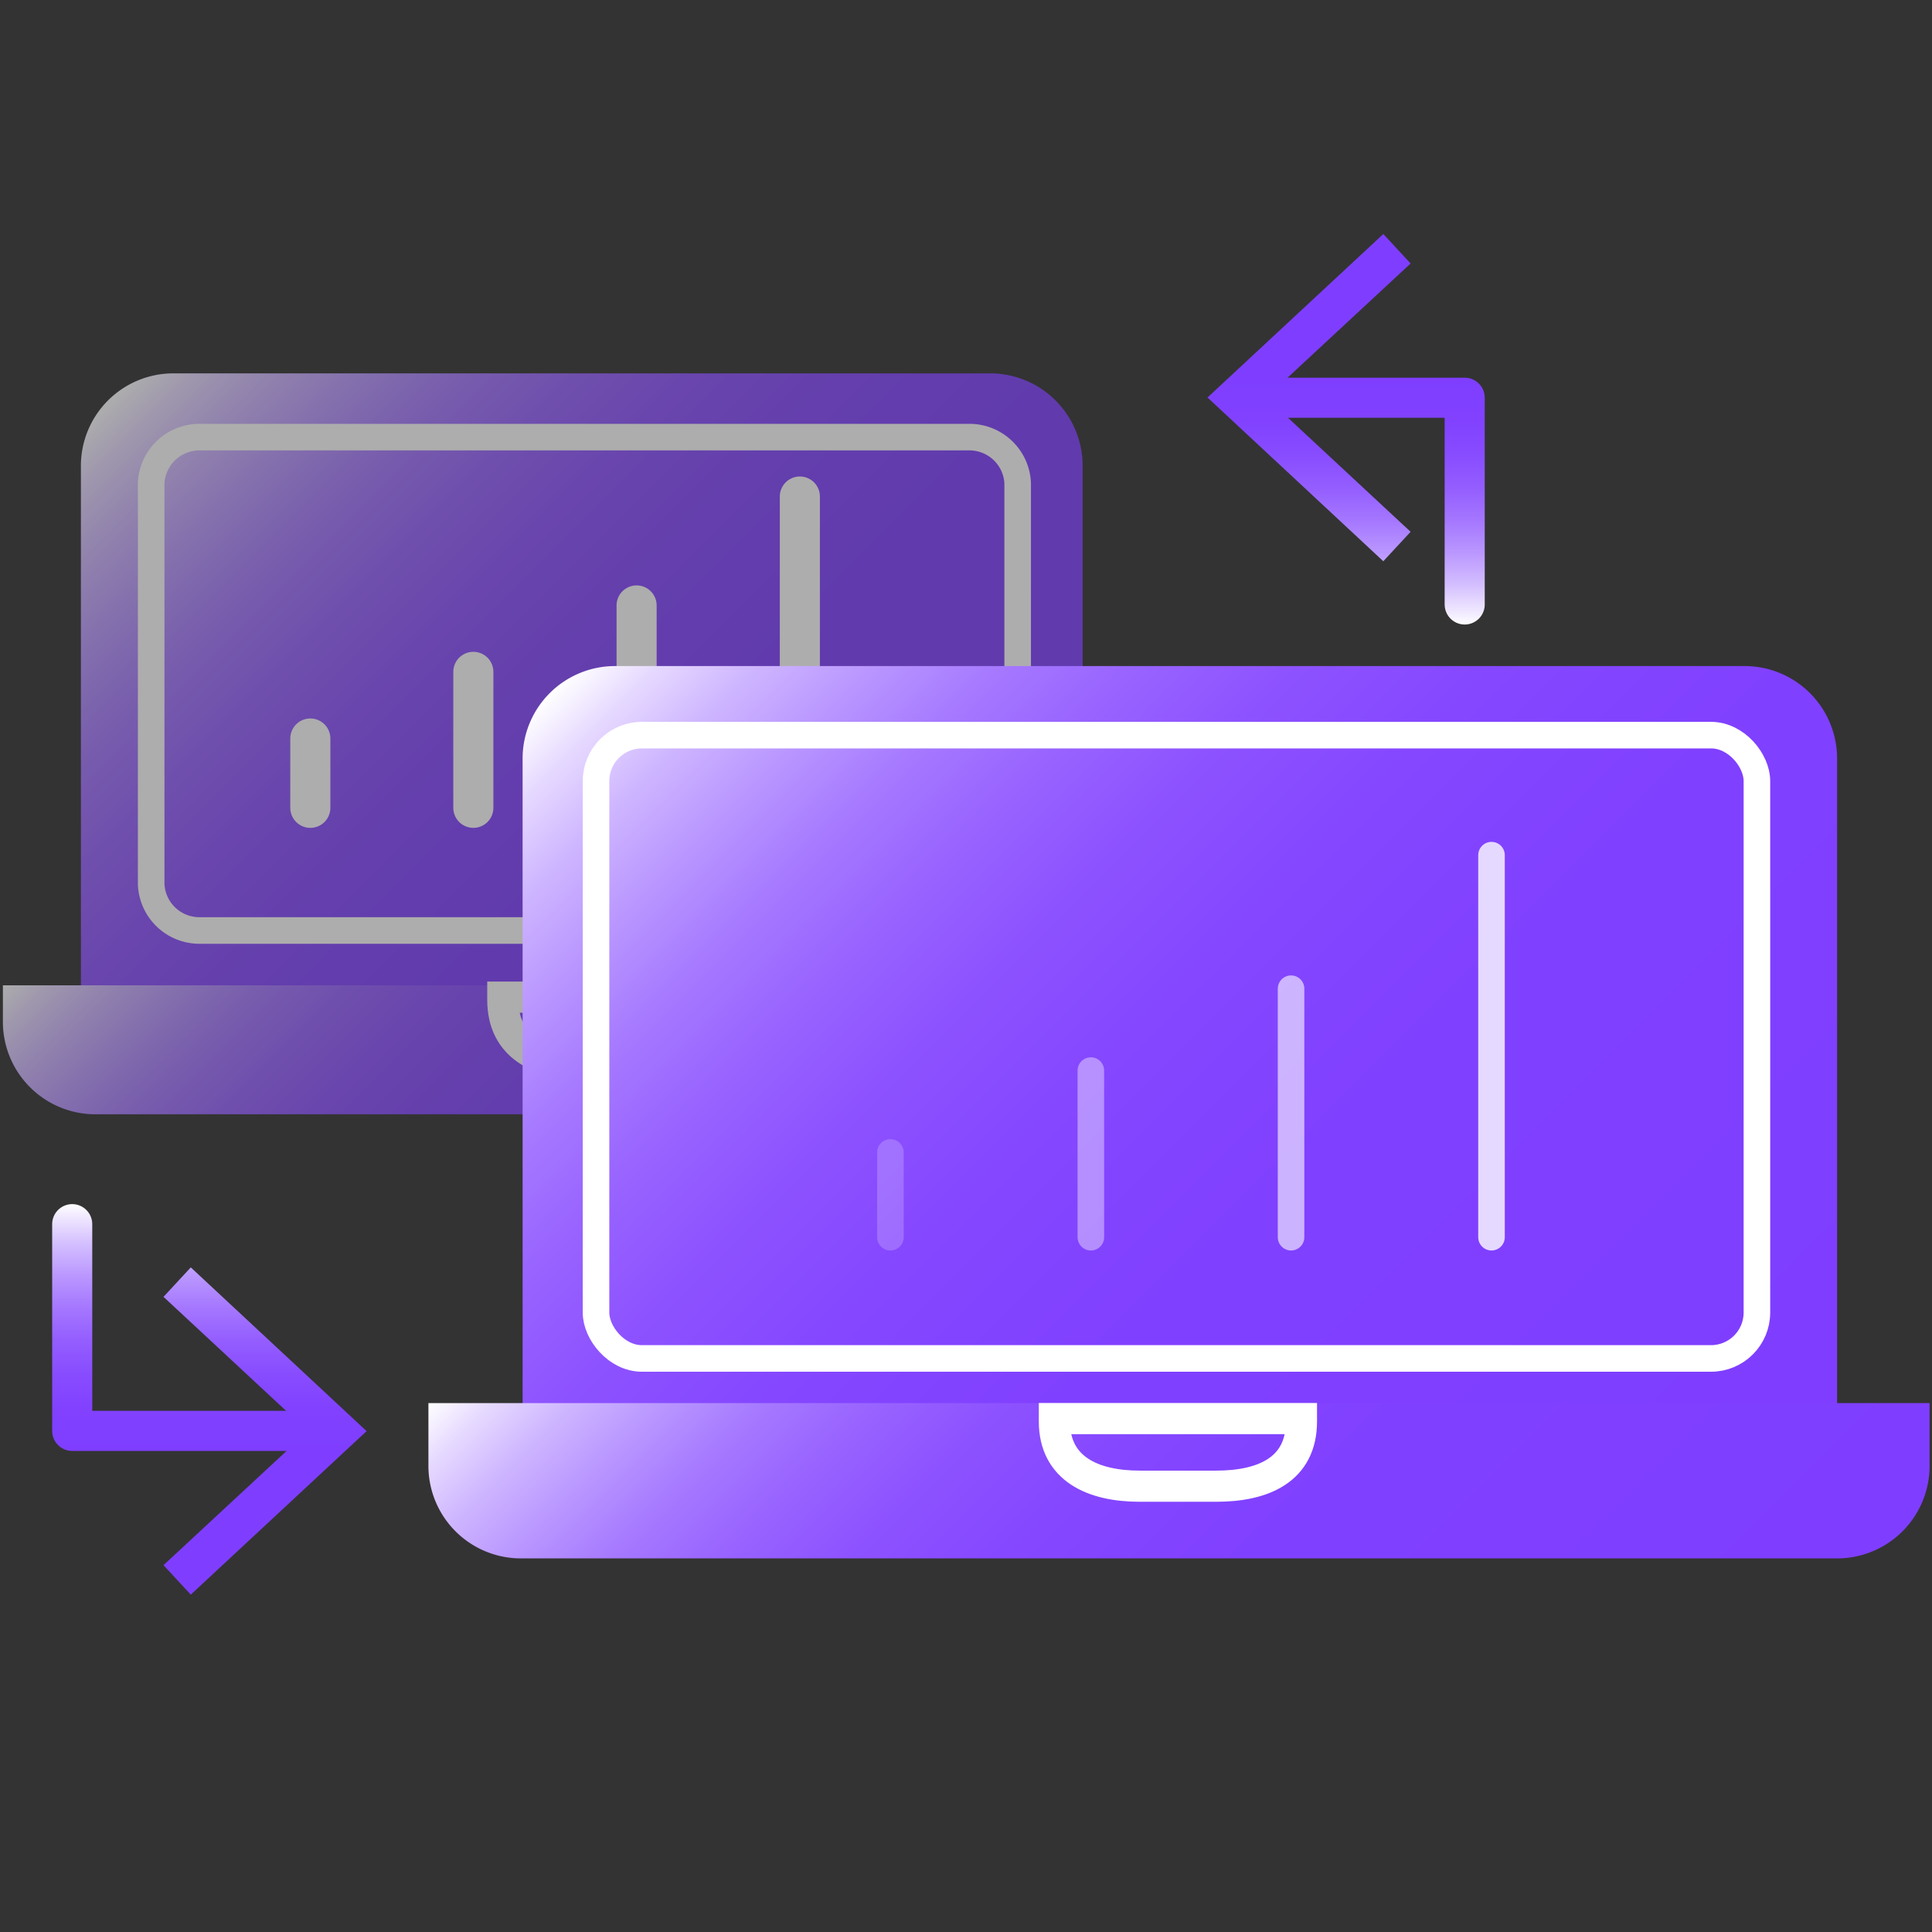 <svg id="图层_1" data-name="图层 1" xmlns="http://www.w3.org/2000/svg" xmlns:xlink="http://www.w3.org/1999/xlink" viewBox="0 0 80 80"><rect x="0" y="0" width="80" height="80" fill="#333333" stroke="none"/><defs><style>.cls-1,.cls-10,.cls-11,.cls-14,.cls-15,.cls-16,.cls-17,.cls-2,.cls-4,.cls-9{fill:none;}.cls-1,.cls-10,.cls-11,.cls-14,.cls-15,.cls-16,.cls-17,.cls-9{stroke:#fff;}.cls-1,.cls-11,.cls-14,.cls-15,.cls-16,.cls-17,.cls-2,.cls-4{stroke-linecap:round;stroke-linejoin:round;}.cls-1{stroke-width:0.64px;}.cls-11,.cls-2,.cls-4{stroke-width:1.66px;}.cls-2{stroke:url(#未命名的渐变_191);}.cls-3{fill:url(#未命名的渐变_191-2);}.cls-4{stroke:url(#未命名的渐变_24);}.cls-5{fill:url(#未命名的渐变_24-2);}.cls-16,.cls-6{opacity:0.6;}.cls-7{fill:url(#未命名的渐变_150);}.cls-8{fill:url(#未命名的渐变_150-2);}.cls-10,.cls-9{stroke-miterlimit:10;}.cls-9{stroke-width:1.29px;}.cls-10,.cls-14,.cls-15,.cls-16,.cls-17{stroke-width:1.1px;}.cls-12{fill:url(#未命名的渐变_150-3);}.cls-13{fill:url(#未命名的渐变_150-4);}.cls-14{opacity:0.2;}.cls-15{opacity:0.4;}.cls-17{opacity:0.8;}</style><linearGradient id="未命名的渐变_191" x1="56.22" y1="25.86" x2="56.22" y2="15.64" gradientUnits="userSpaceOnUse"><stop offset="0" stop-color="#fff"/><stop offset="0.04" stop-color="#f3edff"/><stop offset="0.16" stop-color="#d4bfff"/><stop offset="0.29" stop-color="#ba97ff"/><stop offset="0.42" stop-color="#a577ff"/><stop offset="0.55" stop-color="#945eff"/><stop offset="0.69" stop-color="#884cff"/><stop offset="0.83" stop-color="#8141ff"/><stop offset="1" stop-color="#7f3eff"/></linearGradient><linearGradient id="未命名的渐变_191-2" x1="54.21" y1="25.86" x2="54.21" y2="15.64" xlink:href="#未命名的渐变_191"/><linearGradient id="未命名的渐变_24" x1="8.19" y1="60.08" x2="8.19" y2="49.86" gradientUnits="userSpaceOnUse"><stop offset="0" stop-color="#7f3eff"/><stop offset="0.17" stop-color="#8141ff"/><stop offset="0.31" stop-color="#884cff"/><stop offset="0.45" stop-color="#945eff"/><stop offset="0.58" stop-color="#a577ff"/><stop offset="0.71" stop-color="#ba97ff"/><stop offset="0.84" stop-color="#d4bfff"/><stop offset="0.96" stop-color="#f3edff"/><stop offset="1" stop-color="#fff"/></linearGradient><linearGradient id="未命名的渐变_24-2" x1="10.98" y1="60.08" x2="10.98" y2="49.86" xlink:href="#未命名的渐变_24"/><linearGradient id="未命名的渐变_150" x1="40.33" y1="45.67" x2="7.86" y2="13.2" gradientUnits="userSpaceOnUse"><stop offset="0" stop-color="#7f3eff"/><stop offset="0.39" stop-color="#8040ff"/><stop offset="0.54" stop-color="#8547ff"/><stop offset="0.64" stop-color="#8d52ff"/><stop offset="0.72" stop-color="#9863ff"/><stop offset="0.79" stop-color="#a679ff"/><stop offset="0.85" stop-color="#b895ff"/><stop offset="0.91" stop-color="#ceb5ff"/><stop offset="0.96" stop-color="#e6d9ff"/><stop offset="1" stop-color="#fff"/></linearGradient><linearGradient id="未命名的渐变_150-2" x1="36.82" y1="55.1" x2="11.31" y2="29.59" gradientTransform="translate(48.12 86.94) rotate(-180)" xlink:href="#未命名的渐变_150"/><linearGradient id="未命名的渐变_150-3" x1="69.64" y1="64.96" x2="28.07" y2="23.39" xlink:href="#未命名的渐变_150"/><linearGradient id="未命名的渐变_150-4" x1="65.4" y1="76.79" x2="32.23" y2="43.61" gradientTransform="translate(97.63 122.64) rotate(-180)" xlink:href="#未命名的渐变_150"/></defs><title>7</title><path class="cls-1" d="M52,49.07a3.89,3.89,0,0,1-6,4.75"/><polyline class="cls-1" points="51.7 49.83 52.28 49.07 53.28 49.54"/><polyline class="cls-2" points="60.65 25.03 60.65 16.47 51.8 16.47"/><polygon class="cls-3" points="57.28 9.69 58.41 10.91 52.43 16.46 58.41 22.02 57.28 23.24 50 16.46 57.28 9.69"/><polyline class="cls-4" points="2.99 50.69 2.99 59.25 13.38 59.25"/><polygon class="cls-5" points="7.9 66.03 6.77 64.81 12.75 59.26 6.77 53.7 7.9 52.48 15.18 59.26 7.9 66.03"/><g class="cls-6"><path class="cls-7" d="M7.18,15.46H41a3.83,3.83,0,0,1,3.83,3.83V41.16a0,0,0,0,1,0,0H3.35a0,0,0,0,1,0,0V19.3A3.83,3.83,0,0,1,7.18,15.46Z"/><path class="cls-8" d="M3.93,40.8H44.19A3.83,3.83,0,0,1,48,44.64v1.5a0,0,0,0,1,0,0H.1a0,0,0,0,1,0,0v-1.5A3.83,3.83,0,0,1,3.93,40.8Z" transform="translate(48.12 86.94) rotate(180)"/><path class="cls-9" d="M20.82,41.29H31.05v.11c0,2-1.58,2.68-3.53,2.68H24.35c-2,0-3.53-.73-3.53-2.68Z"/><path class="cls-10" d="M25.26,38.53h-17a2,2,0,0,1-2-1.91V20a2,2,0,0,1,2-1.9H40.14a2,2,0,0,1,2,1.9v9"/><line class="cls-11" x1="12.85" y1="30.58" x2="12.85" y2="33.45"/><line class="cls-11" x1="19.6" y1="27.82" x2="19.6" y2="33.45"/><line class="cls-11" x1="26.36" y1="25.07" x2="26.36" y2="27.93"/><line class="cls-11" x1="33.12" y1="20.56" x2="33.12" y2="27.93"/></g><path class="cls-12" d="M25.48,27.58H72.24a3.83,3.83,0,0,1,3.83,3.83V58.53a0,0,0,0,1,0,0H21.64a0,0,0,0,1,0,0V31.41A3.83,3.83,0,0,1,25.48,27.58Z"/><path class="cls-13" d="M21.56,58.11h54.5a3.83,3.83,0,0,1,3.83,3.83v2.6a0,0,0,0,1,0,0H17.73a0,0,0,0,1,0,0v-2.6A3.83,3.83,0,0,1,21.56,58.11Z" transform="translate(97.63 122.64) rotate(180)"/><path class="cls-9" d="M43.66,58.74H53.89v.12c0,2-1.58,2.68-3.53,2.68H47.19c-1.95,0-3.53-.73-3.53-2.68Z"/><rect class="cls-10" x="24.68" y="30.44" width="48.07" height="25.81" rx="1.9"/><line class="cls-14" x1="36.87" y1="47.72" x2="36.87" y2="51.23"/><line class="cls-15" x1="45.17" y1="44.33" x2="45.17" y2="51.23"/><line class="cls-16" x1="53.46" y1="40.94" x2="53.46" y2="51.23"/><line class="cls-17" x1="61.76" y1="35.41" x2="61.76" y2="51.23"/></svg>